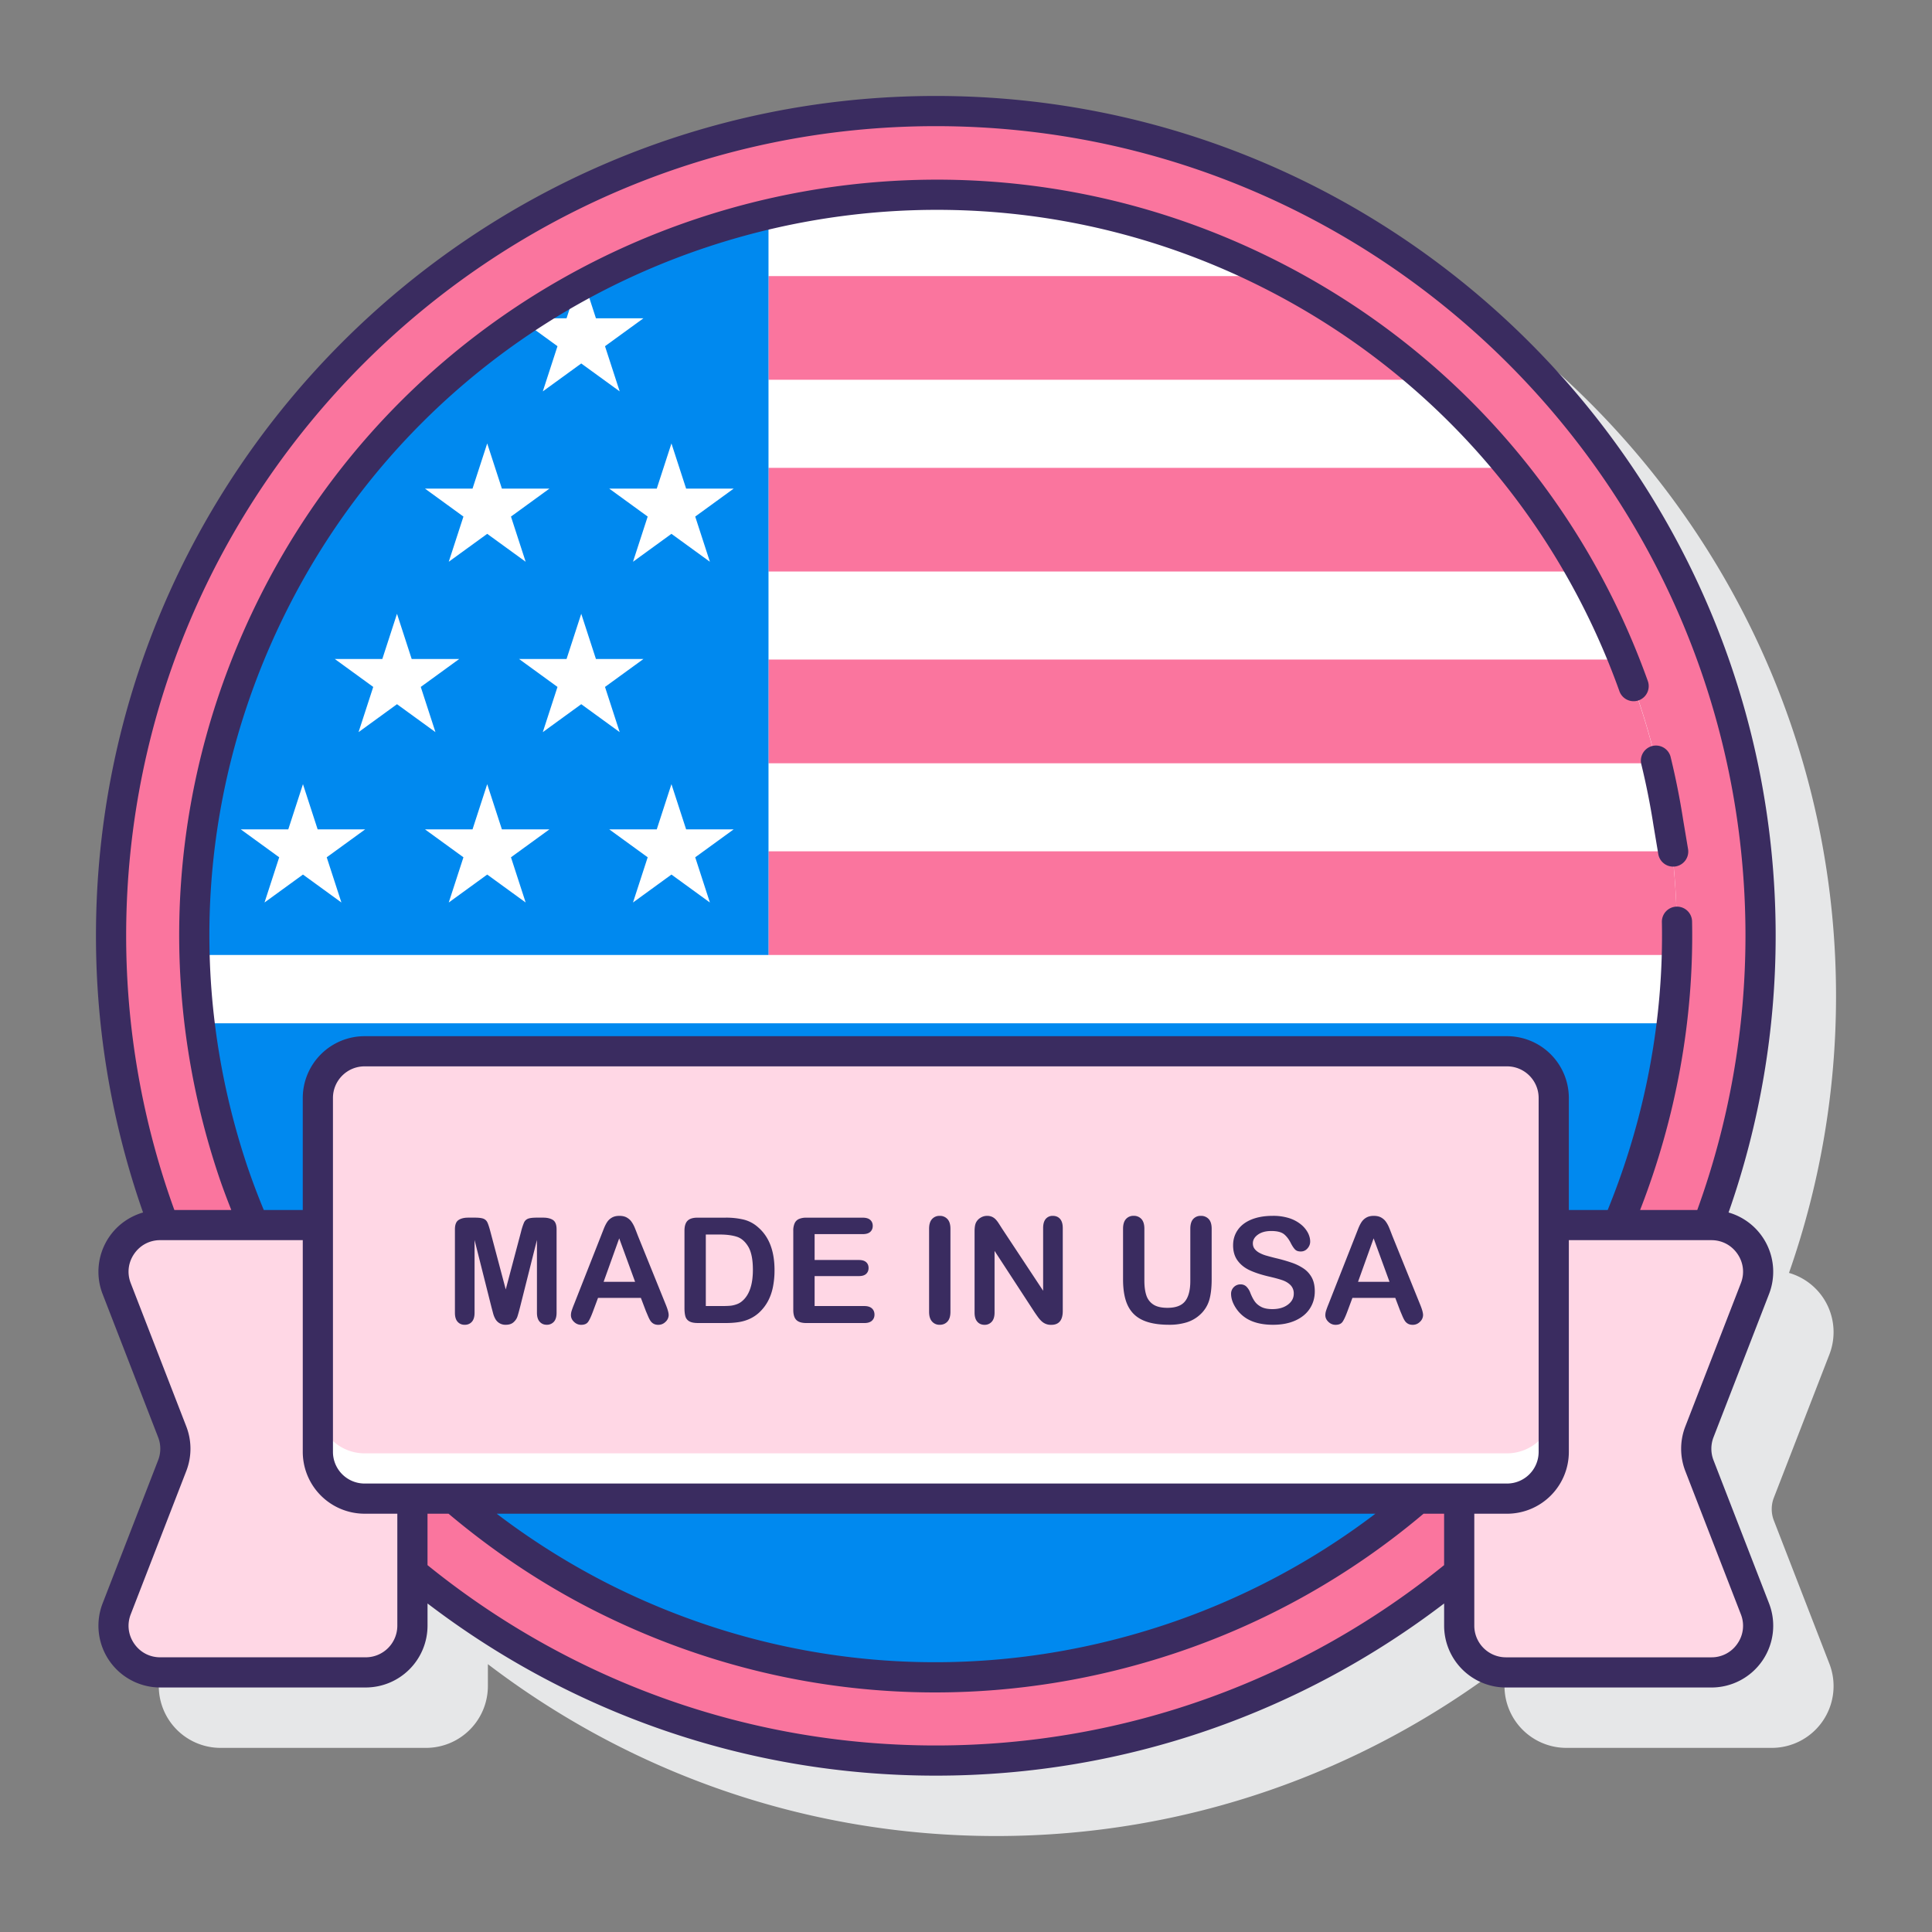 <svg class="" xml:space="preserve" style="enable-background:new 0 0 512 512" viewBox="0 0 128 128" y="0" x="0" height="512" width="512" xmlns:xlink="http://www.w3.org/1999/xlink" version="1.1" xmlns="http://www.w3.org/2000/svg"><rect x="0" y="0" width="128" height="128" fill="#808080" stroke="none"/><g><path class="" data-original="#e6e7e8" opacity="1" d="M121.202 89.737a4.093 4.093 0 0 0-.439-3.792 4.085 4.085 0 0 0-2.238-1.612 55.368 55.368 0 0 0 3.117-18.332c0-30.681-24.961-55.642-55.643-55.642S10.357 35.319 10.357 66a55.394 55.394 0 0 0 3.117 18.332 4.088 4.088 0 0 0-2.238 1.612 4.088 4.088 0 0 0-.439 3.792l3.679 9.489a2.092 2.092 0 0 1 0 1.514l-3.679 9.489a4.093 4.093 0 0 0 3.817 5.573H28.23a4.099 4.099 0 0 0 4.094-4.094v-1.452c9.356 7.137 21.027 11.387 33.676 11.387s24.32-4.25 33.676-11.387v1.452a4.1 4.1 0 0 0 4.094 4.094h13.615a4.093 4.093 0 0 0 3.817-5.573l-3.679-9.489a2.092 2.092 0 0 1 0-1.514z" fill="#e6e7e8"></path><circle class="" data-original="#fa759e" opacity="1" fill="#fa759e" r="54.642" cy="62" cx="62"></circle><circle class="" data-original="#ffffff" opacity="1" fill="#ffffff" r="49.102" cy="62" cx="62"></circle><path class="" data-original="#0089ef" opacity="1" d="M13.245 67.794c1.897 15.832 11.447 30.44 26.772 38.113 24.249 12.141 53.749 2.325 65.889-21.924a48.99 48.99 0 0 0 4.86-16.188H13.245z" fill="#0089ef"></path><path class="" data-original="#fa759e" opacity="1" d="M50.915 63.27h60.173a49.124 49.124 0 0 0-.312-6.868H50.915zM107.553 43.699H50.915v6.868h58.83a49.42 49.42 0 0 0-2.192-6.868zM100.072 30.995H50.915v6.868h53.851a49.073 49.073 0 0 0-4.694-6.868zM84.356 18.292H50.915v6.868h43.557a49.163 49.163 0 0 0-10.116-6.868z" fill="#fa759e"></path><path class="" data-original="#0089ef" opacity="1" d="M50.915 14.167c-13.742 3.193-26.013 12.25-32.822 25.851a48.88 48.88 0 0 0-5.182 23.252h38.004z" fill="#0089ef"></path><path class="" data-original="#ffffff" opacity="1" d="m38.509 18.092.973 2.994h3.149l-2.548 1.851.973 2.994-2.547-1.85-2.547 1.85.973-2.994-2.547-1.851h3.148z" fill="#ffffff"></path><path data-original="#ffd7e5" opacity="1" d="M112.59 97.101a3.094 3.094 0 0 1 0-2.237l3.679-9.488c.786-2.028-.71-4.212-2.884-4.212H102.94v-8.42a3.094 3.094 0 0 0-3.094-3.094H24.153a3.094 3.094 0 0 0-3.094 3.094v8.42H10.615c-2.175 0-3.671 2.185-2.884 4.212l3.679 9.488c.279.72.279 1.517 0 2.237l-3.679 9.488c-.786 2.028.71 4.212 2.884 4.212h13.616a3.094 3.094 0 0 0 3.094-3.094v-8.42h69.351v8.42a3.094 3.094 0 0 0 3.094 3.094h13.616c2.175 0 3.671-2.185 2.884-4.212z" fill="#ffd7e5"></path><path class="" data-original="#ffffff" opacity="1" d="M99.846 96.287H24.153a3.094 3.094 0 0 1-3.094-3.094v3a3.094 3.094 0 0 0 3.094 3.094h75.693a3.094 3.094 0 0 0 3.094-3.094v-3a3.094 3.094 0 0 1-3.094 3.094z" fill="#ffffff"></path><g fill="#3a2c60"><path class="" data-original="#3a2c60" opacity="1" fill="#3a2c60" d="M108.733 50.599c.326 1.333.599 2.696.811 4.064l.319 1.904a1 1 0 1 0 1.972-.332l-.317-1.892a50.083 50.083 0 0 0-.842-4.221 1.001 1.001 0 0 0-1.943.477z"></path><path class="" data-original="#3a2c60" opacity="1" fill="#3a2c60" d="M117.202 85.737a4.084 4.084 0 0 0-2.68-5.406A55.364 55.364 0 0 0 117.642 62c0-30.681-24.961-55.642-55.642-55.642C31.318 6.358 6.358 31.319 6.358 62a55.338 55.338 0 0 0 3.12 18.331c-.9.261-1.697.82-2.24 1.613a4.088 4.088 0 0 0-.439 3.792l3.679 9.489a2.092 2.092 0 0 1 0 1.514l-3.679 9.488a4.093 4.093 0 0 0 3.816 5.573h13.616a4.099 4.099 0 0 0 4.094-4.094v-1.472c9.357 7.142 21.022 11.407 33.676 11.407 12.653 0 24.318-4.265 33.676-11.407v1.473a4.1 4.1 0 0 0 4.094 4.094h13.615a4.093 4.093 0 0 0 3.817-5.574l-3.68-9.487a2.105 2.105 0 0 1 0-1.515zM62 8.358c29.578 0 53.642 24.064 53.642 53.642a53.321 53.321 0 0 1-3.193 18.164h-3.787c2.371-6.09 3.571-12.61 3.442-19.118a1 1 0 0 0-1-.98h-.02a1 1 0 0 0-.98 1.02c.129 6.505-1.12 13.025-3.59 19.078h-2.574v-7.42a4.098 4.098 0 0 0-4.093-4.094H24.153a4.099 4.099 0 0 0-4.094 4.094v7.42h-2.583a47.31 47.31 0 0 1-1.119-2.977c-4.057-12.191-3.123-25.233 2.63-36.722C30.861 16.749 59.814 7.114 83.535 18.987c11.128 5.572 19.564 15.092 23.756 26.808a.998.998 0 1 0 1.882-.674c-4.365-12.203-13.152-22.119-24.744-27.922C59.73 4.832 29.566 14.866 17.198 39.57c-5.991 11.967-6.964 25.55-2.738 38.249.264.794.559 1.572.863 2.345h-3.772A53.321 53.321 0 0 1 8.358 62C8.358 32.422 32.421 8.358 62 8.358zm-37.847 89.93a2.097 2.097 0 0 1-2.094-2.094V72.743c0-1.154.939-2.094 2.094-2.094h75.693c1.154 0 2.093.939 2.093 2.094v23.451a2.096 2.096 0 0 1-2.093 2.094zm66.97 2a48.085 48.085 0 0 1-13.935 7.354c-12.194 4.057-25.234 3.122-36.723-2.629a48.36 48.36 0 0 1-7.557-4.725zm-66.892 9.513H10.614c-.701 0-1.33-.332-1.727-.911s-.479-1.286-.225-1.94l3.679-9.488c.37-.955.37-2.006 0-2.96l-3.679-9.488c-.254-.654-.172-1.361.225-1.94s1.025-.911 1.727-.911h9.445v14.03a4.1 4.1 0 0 0 4.094 4.094h2.171v7.42a2.096 2.096 0 0 1-2.093 2.094zM62 115.642c-12.751 0-24.461-4.49-33.676-11.948v-3.406h1.394c2.989 2.514 6.271 4.72 9.852 6.513 7.068 3.539 14.7 5.327 22.382 5.327 5.322 0 10.669-.859 15.866-2.588a49.973 49.973 0 0 0 16.494-9.252h1.364v3.406c-9.215 7.458-20.925 11.948-33.676 11.948zm49.657-18.179 3.68 9.488a2.063 2.063 0 0 1-.225 1.94 2.065 2.065 0 0 1-1.728.911H99.77a2.097 2.097 0 0 1-2.094-2.094v-7.42h2.171a4.098 4.098 0 0 0 4.093-4.094v-14.03h9.445c.701 0 1.331.332 1.728.911.396.579.479 1.286.225 1.939l-3.68 9.489a4.09 4.09 0 0 0-.001 2.96z"></path><path class="" data-original="#3a2c60" opacity="1" fill="#3a2c60" d="M35.992 80.672h-.438c-.264 0-.455.024-.574.072a.481.481 0 0 0-.264.257 3.924 3.924 0 0 0-.195.605l-1.014 3.823-1.015-3.823c-.073-.279-.138-.481-.195-.605s-.145-.209-.264-.257-.311-.072-.574-.072h-.438c-.271 0-.484.053-.644.16-.158.106-.237.312-.237.617v5.523c0 .27.06.47.181.602.12.132.276.198.467.198.196 0 .354-.067.474-.2s.179-.333.179-.6v-4.818L32.56 86.6l.112.421c.036.134.086.258.15.369a.758.758 0 0 0 .267.273.77.77 0 0 0 .419.107c.219 0 .39-.056.514-.167s.209-.234.255-.369.105-.347.179-.636l1.118-4.447v4.818c0 .267.061.466.182.6.12.133.274.2.462.2a.615.615 0 0 0 .479-.2c.118-.133.178-.333.178-.6v-5.523c0-.305-.079-.51-.237-.617-.161-.103-.375-.157-.646-.157zM42.263 81.873c-.086-.226-.156-.406-.212-.541s-.124-.261-.205-.378c-.08-.118-.187-.213-.318-.288s-.296-.112-.493-.112c-.193 0-.356.037-.488.112s-.237.172-.318.293-.157.272-.229.455l-.184.469-1.785 4.533a5.58 5.58 0 0 0-.157.424.982.982 0 0 0-.048.295c0 .165.068.313.205.443.136.13.293.195.471.195.21 0 .36-.061.453-.184.092-.122.203-.357.333-.707l.333-.895h2.838l.333.876.159.374c.063.141.12.246.174.314.055.068.121.123.2.162s.175.06.286.06c.19 0 .353-.067.487-.203a.615.615 0 0 0 .203-.445c0-.156-.072-.405-.215-.748zm-2.272 3.051 1.033-2.88 1.053 2.88zM49.29 80.806a5.013 5.013 0 0 0-1.233-.133h-1.843c-.305 0-.525.068-.662.205-.136.136-.204.357-.204.662v5.118c0 .226.02.409.06.55a.537.537 0 0 0 .255.329c.13.078.323.117.58.117h1.843c.32 0 .608-.021.864-.062s.494-.112.717-.214c.222-.102.427-.236.614-.404.237-.219.433-.467.585-.745s.266-.59.338-.936a5.57 5.57 0 0 0 .11-1.147c0-1.27-.364-2.216-1.091-2.838a2.245 2.245 0 0 0-.933-.502zm-.119 5.394a1.119 1.119 0 0 1-.372.214c-.143.051-.28.083-.414.095a6.049 6.049 0 0 1-.552.019h-1.071v-4.737h.933c.432 0 .8.047 1.104.141.305.093.562.312.77.654s.312.859.312 1.547c-.001.978-.237 1.667-.71 2.067zM57.265 86.529H53.97v-1.985h2.933c.22 0 .381-.05.486-.15.104-.1.156-.229.156-.388s-.053-.287-.159-.383-.268-.145-.483-.145H53.97v-1.714h3.186c.225 0 .393-.05.502-.15s.164-.232.164-.397c0-.162-.055-.293-.164-.393s-.277-.15-.502-.15h-3.733a1.2 1.2 0 0 0-.492.088.554.554 0 0 0-.283.281 1.163 1.163 0 0 0-.091.498v5.247c0 .305.067.525.202.662.135.136.356.205.664.205h3.843c.222 0 .39-.052.502-.155s.169-.237.169-.402c0-.171-.057-.309-.169-.412s-.282-.157-.503-.157zM62.254 80.554a.653.653 0 0 0-.505.214c-.13.143-.194.357-.194.643v5.499c0 .286.065.5.197.645s.299.217.502.217c.213 0 .385-.071.517-.214s.198-.359.198-.647v-5.499c0-.289-.066-.504-.198-.645a.67.67 0 0 0-.517-.213zM69.753 80.554a.584.584 0 0 0-.469.202c-.116.135-.174.337-.174.607v4.152l-2.719-4.114c-.076-.121-.15-.236-.222-.347a1.73 1.73 0 0 0-.209-.271.8.8 0 0 0-.238-.167.787.787 0 0 0-.326-.062.81.81 0 0 0-.452.136.761.761 0 0 0-.3.35c-.051.13-.076.31-.076.538v5.385c0 .264.06.464.181.603.12.138.28.207.48.207a.615.615 0 0 0 .477-.205c.124-.136.186-.338.186-.604v-4.09l2.651 4.066c.076.111.152.22.229.326s.159.199.248.279a.884.884 0 0 0 .629.229c.508 0 .762-.306.762-.919v-5.49c0-.27-.06-.472-.177-.607s-.278-.204-.481-.204zM79.561 80.554a.65.65 0 0 0-.51.212c-.127.141-.19.356-.19.645v3.461c0 .597-.114 1.042-.343 1.335s-.619.44-1.171.44c-.4 0-.711-.072-.934-.217a1.133 1.133 0 0 1-.464-.609c-.088-.262-.131-.588-.131-.979v-3.433c0-.286-.064-.5-.193-.643a.664.664 0 0 0-.521-.214.65.65 0 0 0-.507.214c-.128.143-.192.357-.192.643v3.356c0 .527.057.98.171 1.359s.294.69.538.933.561.422.947.538c.388.116.85.174 1.386.174a3.87 3.87 0 0 0 1.181-.162c.337-.108.632-.279.886-.514a2.12 2.12 0 0 0 .603-.961c.106-.365.159-.821.159-1.367v-3.356c0-.289-.065-.504-.197-.645a.683.683 0 0 0-.518-.21zM86.395 84.062a3.281 3.281 0 0 0-.813-.405 10.937 10.937 0 0 0-1.069-.305 17.32 17.32 0 0 1-.676-.181 2.241 2.241 0 0 1-.405-.171c-.133-.073-.237-.161-.313-.262s-.114-.222-.114-.362c0-.225.111-.418.335-.578.225-.161.519-.241.884-.241.394 0 .679.074.856.221.178.148.33.354.457.617.099.184.19.317.274.397.084.081.207.122.369.122.177 0 .325-.067.444-.202s.179-.287.179-.455c0-.184-.048-.373-.143-.566a1.802 1.802 0 0 0-.452-.555 2.376 2.376 0 0 0-.778-.424 3.478 3.478 0 0 0-1.112-.159c-.536 0-1.003.08-1.399.24s-.7.39-.909.688c-.21.298-.314.64-.314 1.023 0 .403.099.741.298 1.012.198.271.466.485.805.643.338.157.758.294 1.259.412.375.086.674.167.897.243s.406.187.548.331a.775.775 0 0 1 .212.564c0 .292-.131.536-.393.73-.263.195-.603.293-1.021.293-.305 0-.551-.048-.738-.145s-.332-.22-.436-.369-.199-.335-.288-.557a1.115 1.115 0 0 0-.265-.424.537.537 0 0 0-.378-.143.607.607 0 0 0-.455.183.61.61 0 0 0-.179.44c0 .295.1.599.298.912s.456.563.773.75c.448.26 1.016.391 1.705.391.574 0 1.071-.095 1.49-.286s.737-.454.954-.791c.218-.336.326-.716.326-1.138 0-.353-.063-.65-.188-.893a1.71 1.71 0 0 0-.525-.6zM92.244 81.873c-.086-.226-.156-.406-.212-.541s-.124-.261-.205-.378c-.08-.118-.187-.213-.318-.288s-.296-.112-.493-.112c-.193 0-.356.037-.488.112s-.237.172-.318.293-.157.272-.229.455l-.184.469-1.785 4.533a5.58 5.58 0 0 0-.157.424.982.982 0 0 0-.048.295c0 .165.068.313.205.443.136.13.293.195.471.195.21 0 .36-.061.453-.184.092-.122.203-.357.333-.707l.333-.895h2.838l.333.876.159.374c.063.141.12.246.174.314.055.068.121.123.2.162s.175.06.286.06c.19 0 .353-.067.487-.203a.615.615 0 0 0 .203-.445c0-.156-.072-.405-.215-.748zm-2.271 3.051 1.033-2.88 1.053 2.88z"></path></g><path class="" data-original="#ffffff" opacity="1" d="m20.072 51.953.973 2.995h3.148l-2.547 1.85.973 2.995-2.547-1.851-2.547 1.851.973-2.995-2.547-1.85h3.148zM32.279 51.953l.973 2.995H36.4l-2.547 1.85.973 2.995-2.547-1.851-2.548 1.851.973-2.995-2.547-1.85h3.149zM44.485 51.953l.973 2.995h3.149l-2.547 1.85.972 2.995-2.547-1.851-2.547 1.851.973-2.995-2.547-1.85h3.148zM26.302 40.666l.973 2.994h3.149l-2.547 1.851.973 2.995-2.548-1.851-2.547 1.851.973-2.995-2.547-1.851h3.149zM38.509 40.666l.973 2.994h3.149l-2.548 1.851.973 2.995-2.547-1.851-2.547 1.851.973-2.995-2.547-1.851h3.148zM32.279 29.379l.973 2.994H36.4l-2.547 1.851.973 2.994-2.547-1.85-2.548 1.85.973-2.994-2.547-1.851h3.149zM44.485 29.379l.973 2.994h3.149l-2.547 1.851.972 2.994-2.547-1.85-2.547 1.85.973-2.994-2.547-1.851h3.148z" fill="#ffffff"></path></g></svg>